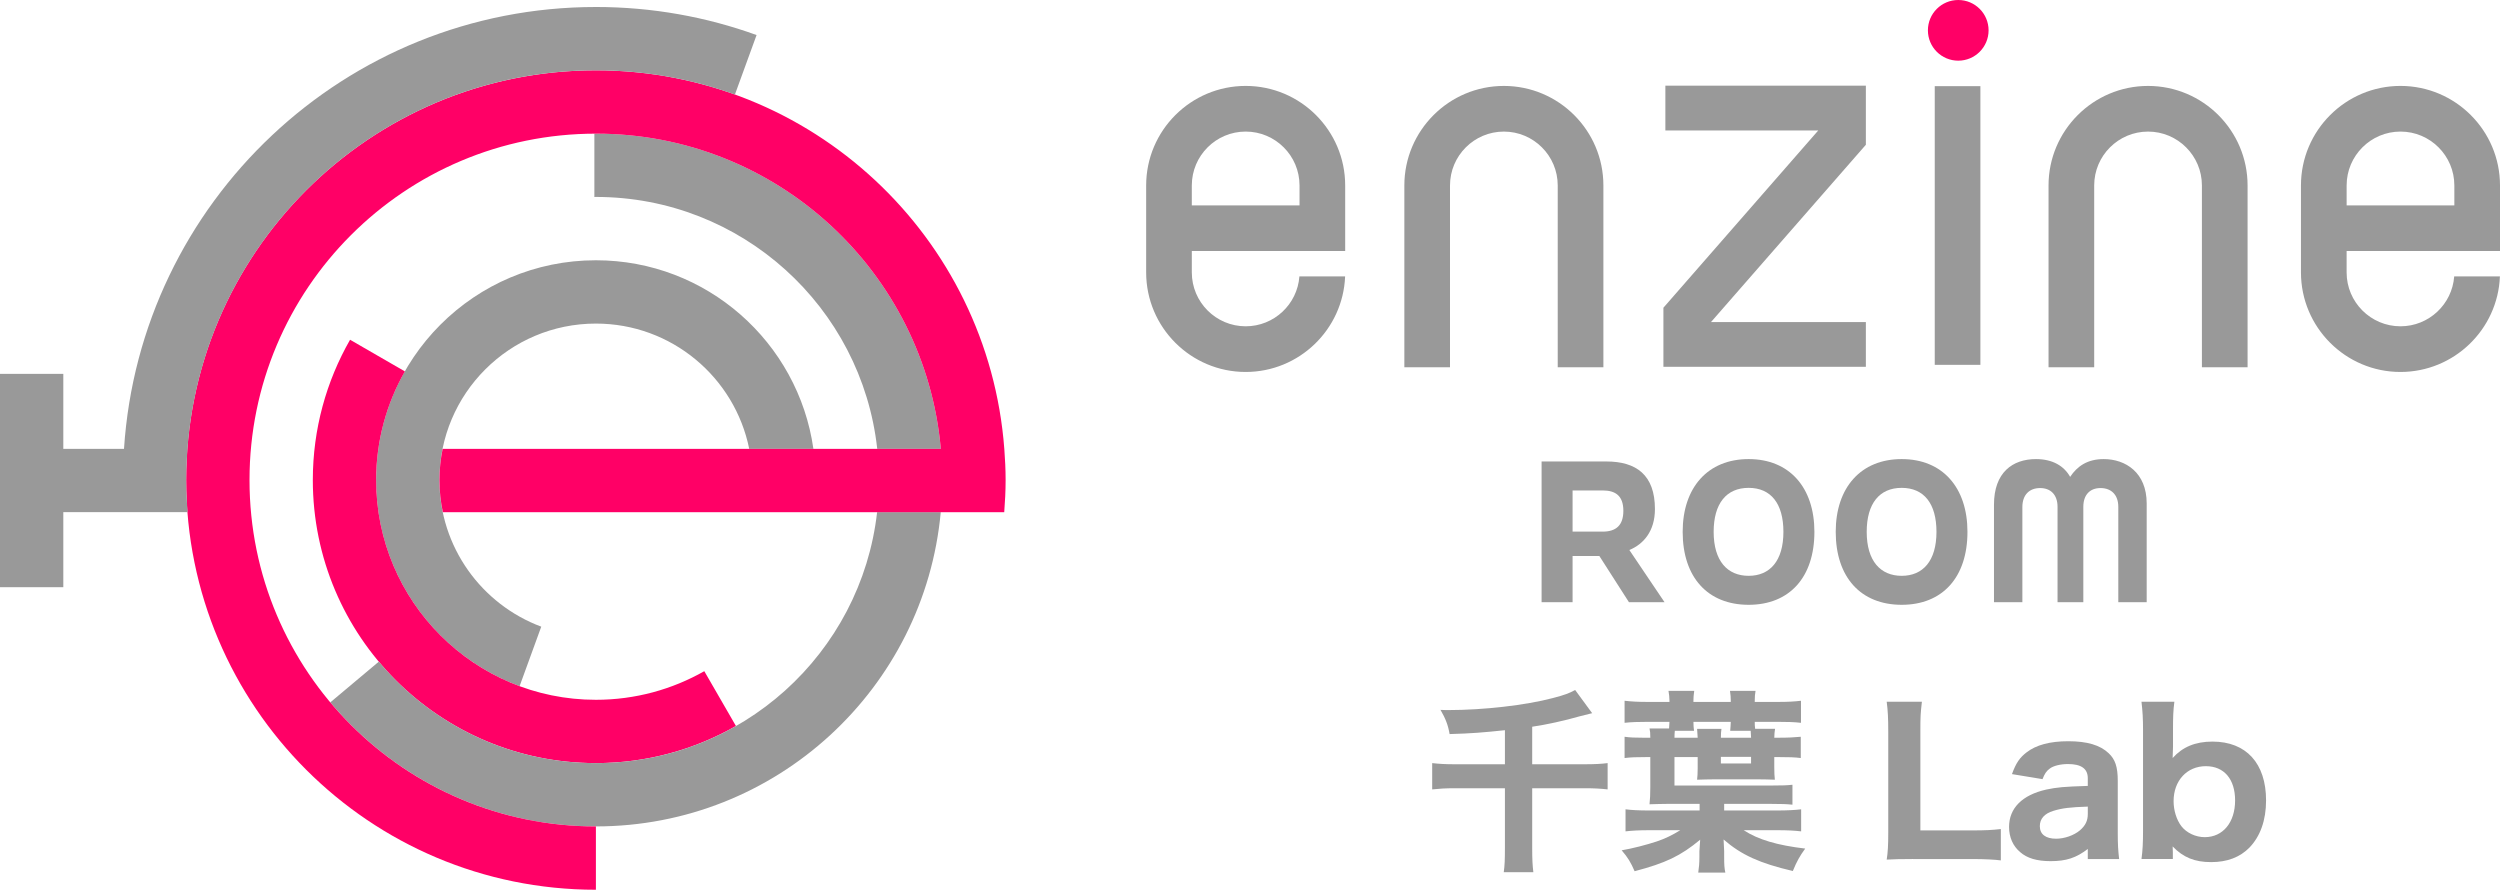<?xml version="1.0" encoding="UTF-8"?><svg id="_レイヤー_1" xmlns="http://www.w3.org/2000/svg" width="181.046" height="64.433" viewBox="0 0 181.046 64.433"><defs><style>.cls-1{fill:#f06;}.cls-2{fill:#999;}</style></defs><path class="cls-2" d="M31.823,34.763c0-6.257,5.073-11.33,11.33-11.33,5.484,0,10.058,3.897,11.104,9.073h4.648c-1.097-7.72-7.73-13.658-15.753-13.658-8.79,0-15.915,7.125-15.915,15.915,0,6.847,4.325,12.683,10.391,14.929l1.569-4.31c-4.306-1.605-7.374-5.753-7.374-10.619Z"/><path class="cls-1" d="M51.003,48.606c-2.317,1.317-4.994,2.072-7.849,2.072-8.79,0-15.915-7.125-15.915-15.915,0-2.862.76-5.546,2.082-7.867l-3.97-2.292c-1.713,2.995-2.697,6.461-2.697,10.159,0,11.322,9.178,20.5,20.5,20.5,3.691,0,7.15-.98,10.142-2.687l-2.292-3.97Z"/><path class="cls-2" d="M43.154,9.677c-.037,0-.074.003-.111.003v4.585c.037-0.0.074-.003.111-.003,10.559,0,19.25,7.984,20.374,18.243h4.605c-1.142-12.796-11.886-22.828-24.979-22.828Z"/><path class="cls-2" d="M43.154,55.263c-6.315,0-11.96-2.857-15.721-7.347l-3.512,2.947c4.602,5.491,11.508,8.985,19.233,8.985,13.069,0,23.799-9.995,24.974-22.758h-4.609c-1.156,10.225-9.831,18.173-20.365,18.173Z"/><path class="cls-1" d="M72.73,32.505c-1.155-15.331-13.95-27.413-29.576-27.413-16.387,0-29.671,13.284-29.671,29.671s13.284,29.671,29.671,29.671v-4.585c-13.854,0-25.085-11.231-25.085-25.085s11.231-25.085,25.085-25.085c13.093,0,23.837,10.032,24.979,22.828h-36.078c-.149.73-.231,1.484-.231,2.257,0,.799.088,1.576.245,2.328h40.656c.06-.769.1-1.543.1-2.328,0-.76-.038-1.511-.094-2.257Z"/><path class="cls-2" d="M43.154.507C24.994.507,10.143,14.64,8.98,32.505h-4.395v-5.432H0v15.449h4.585v-5.432h8.997c-.06-.769-.1-1.543-.1-2.328,0-.76.038-1.511.094-2.257,1.155-15.331,13.95-27.413,29.576-27.413,3.535,0,6.925.621,10.069,1.756l1.569-4.31c-3.634-1.313-7.552-2.031-11.638-2.031Z"/><path class="cls-2" d="M181.046,18.179v-4.75c0-3.974-3.233-7.207-7.207-7.207-3.974,0-7.207,3.233-7.207,7.207v6.301c0,3.974,3.233,7.207,7.207,7.207,3.878,0,7.05-3.078,7.201-6.92h-3.311c-.147,2.017-1.836,3.613-3.89,3.613-2.151,0-3.901-1.75-3.901-3.9v-1.551h11.107ZM169.939,13.429c0-2.151,1.75-3.901,3.901-3.901,2.151,0,3.9,1.75,3.9,3.901v1.444h-7.801v-1.444Z"/><path class="cls-2" d="M97.416,18.179v-4.75c0-3.974-3.233-7.207-7.206-7.207-3.974,0-7.207,3.233-7.207,7.207v6.301c0,3.974,3.233,7.207,7.207,7.207,3.878,0,7.05-3.078,7.201-6.92h-3.311c-.147,2.017-1.836,3.613-3.89,3.613-2.151,0-3.901-1.75-3.901-3.9v-1.551h11.107ZM86.309,13.429c0-2.151,1.75-3.901,3.901-3.901,2.151,0,3.9,1.75,3.9,3.901v1.444h-7.801v-1.444Z"/><path class="cls-2" d="M159.46,26.599h3.306v-13.169c0-3.974-3.233-7.207-7.207-7.207-3.974,0-7.207,3.233-7.207,7.207v13.169h3.306v-13.169c0-2.151,1.75-3.901,3.901-3.901,2.151,0,3.9,1.75,3.9,3.901v13.169Z"/><path class="cls-2" d="M112.809,26.599h3.306v-13.169c0-3.974-3.233-7.207-7.207-7.207-3.974,0-7.207,3.233-7.207,7.207v13.169h3.306v-13.169c0-2.151,1.75-3.901,3.901-3.901,2.151,0,3.9,1.75,3.9,3.901v13.169Z"/><path class="cls-2" d="M140.111,26.421h3.306V6.24h-3.306v20.181Z"/><path class="cls-2" d="M120.46,26.563h14.663v-3.241h-11.215l11.215-12.839v-4.278h-14.52v3.241h11.073l-11.215,12.839v4.278Z"/><circle class="cls-1" cx="141.813" cy="2.197" r="2.197"/><path class="cls-2" d="M117.966,43.61l-2.142-3.344h-1.94v3.344h-2.244v-10.191h4.69c2.157,0,3.518.97,3.518,3.445,0,1.621-.84,2.547-1.853,2.967l2.547,3.778h-2.577ZM116.056,38.5c.955,0,1.505-.435,1.505-1.506,0-1.071-.55-1.476-1.491-1.476h-2.186v2.982h2.171Z"/><path class="cls-2" d="M121.856,38.515c0-3.213,1.824-5.269,4.777-5.269s4.763,2.056,4.763,5.269c0,3.3-1.81,5.284-4.763,5.284s-4.777-1.983-4.777-5.284ZM129.152,38.515c0-2.056-.912-3.185-2.519-3.185s-2.533,1.129-2.533,3.185c0,2.113.999,3.185,2.533,3.185,1.534,0,2.519-1.071,2.519-3.185Z"/><path class="cls-2" d="M132.94,38.515c0-3.213,1.824-5.269,4.777-5.269s4.763,2.056,4.763,5.269c0,3.3-1.81,5.284-4.763,5.284s-4.777-1.983-4.777-5.284ZM140.236,38.515c0-2.056-.912-3.185-2.519-3.185-1.607,0-2.533,1.129-2.533,3.185,0,2.113.999,3.185,2.533,3.185,1.534,0,2.519-1.071,2.519-3.185Z"/><path class="cls-2" d="M153.404,43.61v-6.905c0-.869-.507-1.361-1.288-1.361-.753,0-1.245.477-1.245,1.361v6.905h-1.867v-6.905c0-.883-.507-1.361-1.259-1.361-.782,0-1.288.492-1.288,1.375v6.891h-2.056v-7.064c0-2.33,1.346-3.3,3.04-3.3,1.216,0,2.041.507,2.475,1.288.521-.781,1.259-1.288,2.432-1.288,1.578,0,3.112.97,3.112,3.213v7.151h-2.056Z"/><path class="cls-2" d="M108.984,52.88c-1.597.168-2.438.238-4.006.28-.112-.658-.295-1.121-.659-1.751.253.014.421.014.574.014,2.536,0,5.59-.35,7.551-.868.854-.225,1.204-.35,1.625-.588l1.232,1.681q-.462.112-.896.224c-1.121.322-2.396.603-3.446.757v2.718h3.811c.714,0,1.219-.028,1.652-.084v1.904c-.504-.056-.994-.084-1.639-.084h-3.824v4.328c0,.854.028,1.303.084,1.751h-2.143c.07-.504.084-.91.084-1.778v-4.301h-3.628c-.673,0-1.106.028-1.639.084v-1.904c.504.056.952.084,1.639.084h3.628v-2.466Z"/><path class="cls-2" d="M124.861,58.693h3.88c.658,0,1.232-.028,1.695-.084v1.597c-.463-.056-1.009-.084-1.695-.084h-2.465c1.05.687,2.437,1.093,4.454,1.331-.393.546-.603.91-.896,1.624-2.396-.56-3.726-1.162-5.015-2.283,0,.099.028.477.042.841v.42c0,.574.014.799.084,1.135h-1.961c.056-.378.084-.672.084-1.148v-.393l.056-.84c-1.414,1.176-2.507,1.694-4.748,2.283-.28-.645-.49-.995-.938-1.514.756-.125,1.835-.406,2.549-.644.589-.196,1.135-.463,1.695-.812h-2.283c-.673,0-1.219.028-1.681.084v-1.597c.434.056.966.084,1.681.084h3.684v-.477h-2.367c-.364,0-.771.014-1.261.028.042-.435.057-.673.057-1.233v-2.185h-.253c-.77,0-1.162.014-1.61.069v-1.54c.406.056.742.069,1.345.069h.519c0-.35-.015-.447-.057-.672h1.415c.014-.225.014-.294.028-.477h-1.583c-.673,0-1.163.014-1.667.07v-1.597c.504.056.967.084,1.667.084h1.583v-.099c0-.252-.028-.434-.07-.7h1.863c-.042.322-.057.462-.057.7v.099h2.704v-.099c0-.224-.015-.406-.057-.7h1.85c-.042.225-.057.435-.057.7v.099h1.681c.729,0,1.191-.028,1.667-.084v1.597c-.504-.057-.994-.07-1.667-.07h-1.681c0,.211,0,.28.028.504h1.442c-.027.197-.056.406-.056.645h.309c.714,0,1.162-.027,1.61-.069v1.54c-.435-.056-.841-.069-1.61-.069h-.309v.714c0,.421.014.687.042.925-.378-.014-.826-.028-1.261-.028h-3.096c-.435,0-.784.015-1.274.028.027-.224.042-.49.042-.812v-.826h-1.681v2.059h7.018c.854,0,1.135-.014,1.526-.056v1.443c-.434-.043-.742-.057-1.513-.057h-3.432v.477ZM121.289,52.922c-.014.182-.027.238-.027.504h1.681c-.015-.322-.015-.336-.042-.645h1.765c-.028.211-.042.337-.042.645h2.186c-.015-.279-.015-.336-.028-.504h-1.484c.027-.28.027-.364.042-.645h-2.704c0,.322.015.351.042.645h-1.387ZM124.623,55.289h2.186v-.477h-2.186v.477Z"/><path class="cls-2" d="M138.537,62.209c-.869,0-1.387.014-1.905.042.084-.519.112-1.064.112-1.947v-7.325c0-.967-.028-1.514-.112-2.158h2.549c-.098.855-.111,1.037-.111,2.13v7.186h3.754c.966,0,1.456-.028,2.073-.098v2.269c-.406-.056-1.191-.098-2.073-.098h-4.286Z"/><path class="cls-2" d="M151.194,61.48c-.841.645-1.555.883-2.689.883-.995,0-1.709-.211-2.213-.658-.519-.435-.799-1.079-.799-1.821,0-1.358.952-2.312,2.689-2.704.812-.168,1.232-.209,3.012-.266v-.561c0-.686-.477-1.022-1.429-1.022-.547,0-1.051.126-1.316.322-.253.183-.379.378-.533.771l-2.213-.364c.294-.812.561-1.19,1.051-1.569.7-.546,1.709-.812,3.025-.812,1.373,0,2.312.281,2.928.869.477.448.658.994.658,2.003v3.796c0,.812.028,1.232.099,1.863h-2.27v-.729ZM151.194,58.413c-1.274.042-1.863.112-2.493.308-.645.196-.98.574-.98,1.107,0,.588.42.91,1.177.91.602,0,1.288-.238,1.723-.603.406-.351.574-.7.574-1.19v-.532Z"/><path class="cls-2" d="M155.083,62.209c.084-.631.112-1.162.112-2.045v-7.326c0-.784-.028-1.289-.112-2.018h2.382c-.084.645-.099,1.107-.099,2.031v1.232c0,.197-.014.463-.027.812.714-.798,1.639-1.19,2.885-1.19,2.438,0,3.881,1.569,3.881,4.259,0,1.442-.421,2.605-1.205,3.418-.687.7-1.611,1.051-2.773,1.051-1.19,0-2.018-.337-2.787-1.135,0,.069.014.322.014.392v.519h-2.27ZM159.748,55.485c-1.373,0-2.34,1.051-2.34,2.535,0,.658.21,1.345.561,1.808.378.49,1.036.798,1.695.798,1.316,0,2.199-1.064,2.199-2.661,0-1.541-.799-2.479-2.115-2.479Z"/></svg>